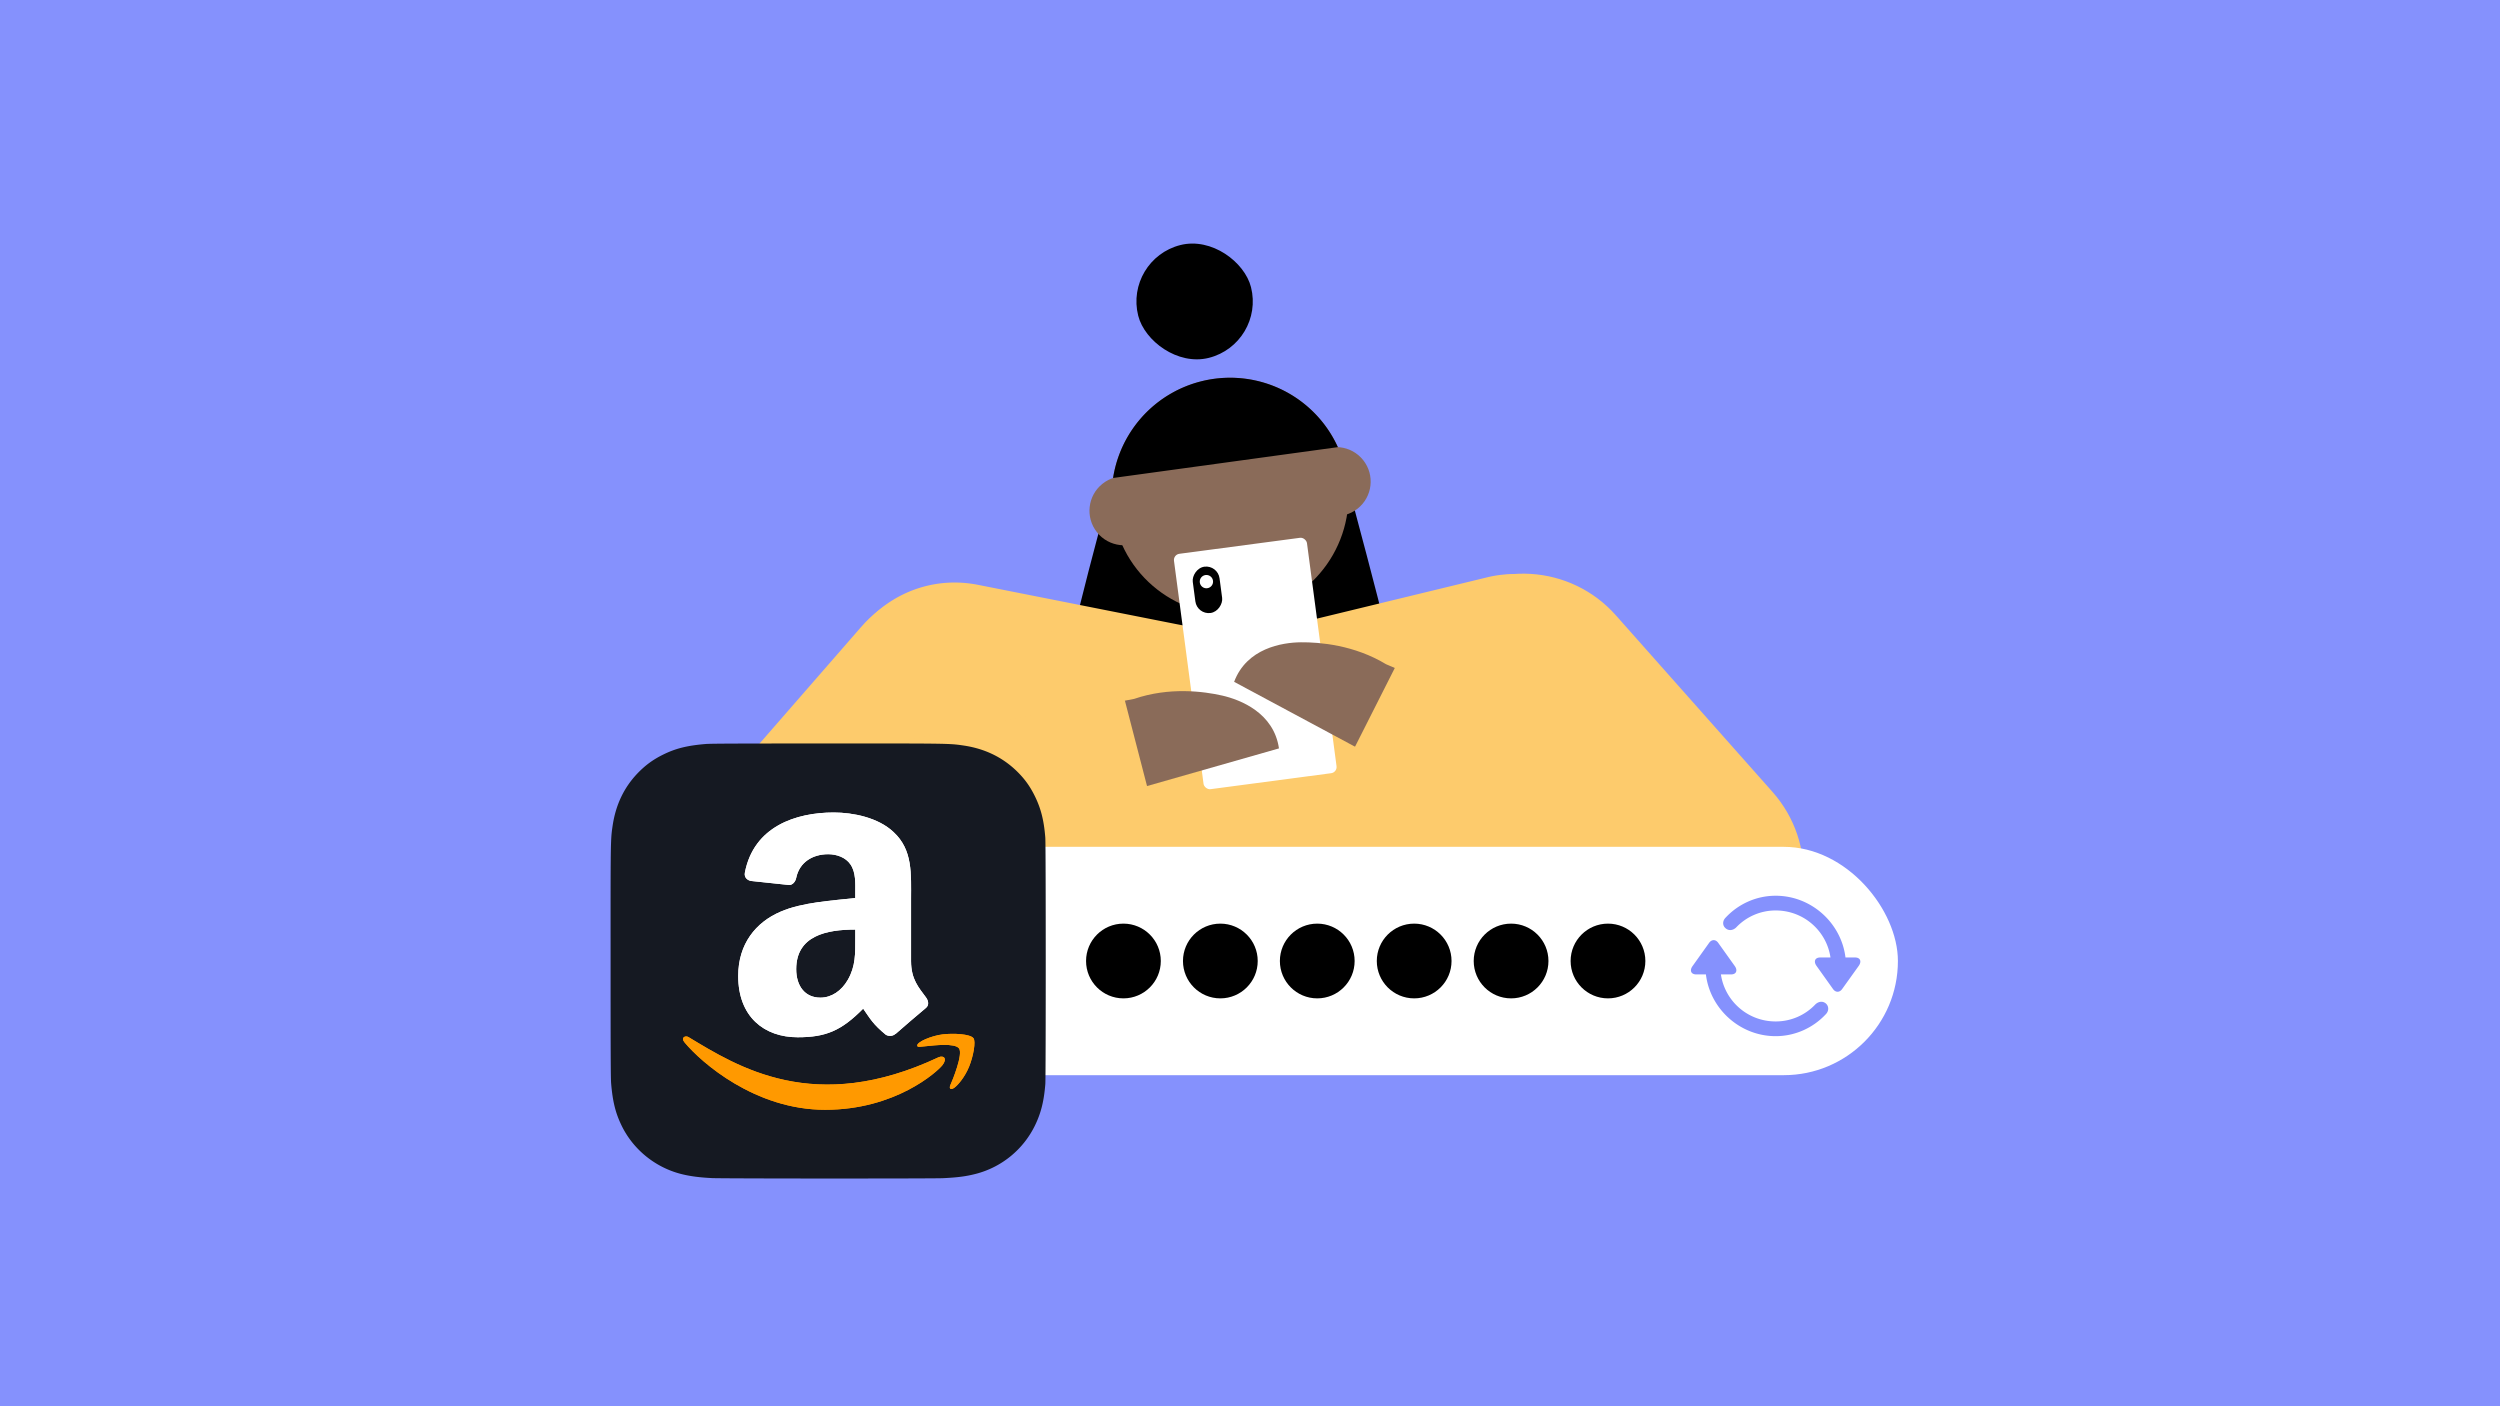 <svg width="800" height="450" viewBox="0 0 800 450" fill="none" xmlns="http://www.w3.org/2000/svg"><rect x="0" y="0" width="800" height="450" fill="#333333" stroke="none"/><g clip-path="url(#clip0_3980_35118)"><path fill="#8591FD" d="M0 0h800v450H0z"/><path d="M426.846 203.435c1.688-13.479 20.283 29.487 19.822 12.245-.121-4.537-18.55-72.596-18.55-72.596l-35.943 5.102-35.942 5.101s-16.027 57.722-14.934 62.038c4.233 16.721 27.19-17.069 32.471-4.554 5.282 12.515 10.844 22.253 16.37 28.658 5.525 6.404 10.906 9.35 15.835 8.669 4.928-.682 9.308-4.976 12.889-12.64 3.581-7.663 6.293-18.545 7.982-32.023z" fill="#000"/><path d="M268.115 231.542c-4.935-26.508 18.449-49.624 44.898-44.385l63.764 12.63a94.602 94.602 0 0040.696-.865l58.46-14.186c24.53-5.952 47.1 15.237 42.706 40.093l-18.494 104.629-218.075-22.951-13.955-74.965z" fill="#FDCB6C"/><path d="M457.788 249.501c-14.524-16.374-13.023-41.422 3.351-55.945 16.375-14.524 41.422-13.023 55.946 3.351l-59.297 52.594zm109.418 3.914c14.523 16.375 13.023 41.422-3.351 55.946-16.375 14.523-41.423 13.023-55.946-3.351l59.297-52.595zm-59.297 52.595l-50.121-56.509 59.297-52.594 50.121 56.508-59.297 52.595z" fill="#FDCB6C"/><circle cx="393.63" cy="158.775" r="37.887" transform="rotate(-15.304 393.63 158.775)" fill="#8A6B59"/><circle cx="359.672" cy="163.446" r="11.042" transform="rotate(-38.456 359.672 163.446)" fill="#8A6B59"/><circle cx="427.574" cy="154.109" r="11.042" transform="rotate(-38.456 427.574 154.109)" fill="#8A6B59"/><path d="M416.496 128.556a37.866 37.866 0 0111.622 14.528l-35.966 4.936-35.965 4.935a37.898 37.898 0 0118.285-26.882 37.886 37.886 0 0142.024 2.483z" fill="#000"/><rect x="359.672" y="82.972" width="37.23" height="37.23" rx="18.615" transform="rotate(-14.161 359.672 82.972)" fill="#000"/><rect x="375.412" y="177.475" width="42.932" height="75.984" rx="2" transform="rotate(-7.55 375.412 177.475)" fill="#fff"/><rect width="8.641" height="14.948" rx="4.321" transform="scale(-1 1) rotate(7.55 -1564.707 -2862.6)" fill="#000"/><circle cx="386.051" cy="186.12" r="2.13" transform="rotate(-7.55 386.051 186.12)" fill="#fff"/><path d="M443.558 212.559l64.816 27.766-8.777 51.395-56.081-47.46-48.596-26.074c4.028-10.751 15.34-12.599 21.369-12.653 6.03-.055 17.083.865 27.269 7.026z" fill="#8A6B59"/><path fill-rule="evenodd" clip-rule="evenodd" d="M549.094 256.999l-102.491-43.772-24.549 48.584 86.012 61.94 5.148 3.495 5.017 2.758c20.159 8.523 43.411-.911 51.934-21.07 8.523-20.16-.911-43.412-21.071-51.935z" fill="#FDCB6C"/><path d="M335.264 252.762c14.379-16.502 12.657-41.536-3.845-55.914s-41.536-12.656-55.914 3.846l59.759 52.068zm-105.924.916c-14.379 16.503-12.657 41.536 3.845 55.914s41.536 12.657 55.914-3.845l-59.759-52.069zm59.759 52.069l46.165-52.985-59.759-52.068-46.165 52.984 59.759 52.069z" fill="#FDCB6C"/><path d="M362.943 223.638l-69.24 13.337-2.362 52.085 64.897-34.438 53.032-15.135c-1.648-11.362-12.308-15.574-18.187-16.911-5.88-1.336-16.876-2.789-28.14 1.062z" fill="#8A6B59"/><path fill-rule="evenodd" clip-rule="evenodd" d="M250.368 244.602L359.65 222.98l13.824 53.359-97.223 42.217-5.774 2.319-5.489 1.628c-21.512 4.037-42.223-10.129-46.26-31.64-4.038-21.512 10.128-42.224 31.64-46.261z" fill="#FDCB6C"/><rect x="242.82" y="270.986" width="364.511" height="73.069" rx="36.534" fill="#fff"/><circle r="11.959" transform="matrix(1 0 0 -1 359.498 307.52)" fill="#000"/><circle r="11.959" transform="matrix(1 0 0 -1 390.51 307.52)" fill="#000"/><circle r="11.959" transform="matrix(1 0 0 -1 421.522 307.52)" fill="#000"/><circle r="11.959" transform="matrix(1 0 0 -1 452.534 307.52)" fill="#000"/><circle r="11.959" transform="matrix(1 0 0 -1 483.546 307.52)" fill="#000"/><circle r="11.959" transform="matrix(1 0 0 -1 514.557 307.52)" fill="#000"/><path d="M552.273 293.566c-1.12 1.074-1.097 2.515-.206 3.361.892.892 2.242.984 3.454-.091a17.388 17.388 0 0112.692-5.489c9.033 0 16.305 6.609 17.54 15.048h-3.293c-1.693 0-2.173 1.303-1.167 2.698l5.283 7.41c.823 1.143 2.081 1.143 2.904 0l5.306-7.41c1.006-1.395.548-2.698-1.167-2.698h-3.064c-1.326-10.954-10.84-19.759-22.342-19.759-6.266 0-11.961 2.699-15.94 6.93zm-10.633 15.55c-1.03 1.395-.549 2.699 1.166 2.699h3.087c1.304 10.954 10.84 19.758 22.32 19.758 6.288 0 12.005-2.721 15.962-6.929 1.12-1.075 1.075-2.539.228-3.408-.914-.892-2.264-.937-3.453.138a17.42 17.42 0 01-12.737 5.488c-9.011 0-16.283-6.609-17.518-15.047h3.248c1.692 0 2.172-1.304 1.189-2.676l-5.306-7.432c-.8-1.144-2.081-1.144-2.904 0l-5.282 7.409z" fill="#8591FD"/><path d="M265.035 237.914c-29.068 0-37.57.03-39.222.167-5.965.496-9.677 1.435-13.721 3.448-3.117 1.548-5.575 3.342-8 5.856-4.418 4.586-7.095 10.228-8.065 16.934-.471 3.256-.608 3.92-.636 20.55-.01 5.543 0 12.838 0 22.624 0 29.044.032 37.537.172 39.186.482 5.805 1.392 9.457 3.32 13.451 3.684 7.647 10.72 13.387 19.009 15.529 2.87.739 6.04 1.146 10.11 1.339 1.724.075 19.299.129 36.884.129s35.17-.022 36.851-.108c4.713-.221 7.449-.589 10.474-1.37a29.155 29.155 0 0019.01-15.561c1.89-3.899 2.849-7.69 3.282-13.191.095-1.2.134-20.324.134-39.422 0-19.102-.043-38.191-.137-39.39-.439-5.591-1.397-9.35-3.349-13.323-1.601-3.252-3.379-5.681-5.96-8.165-4.606-4.399-10.239-7.077-16.952-8.045-3.252-.47-3.9-.609-20.543-.638h-22.661z" fill="#151922"/><g clip-path="url(#clip1_3980_35118)"><path d="M300.366 338.313c-39.67 18.687-64.29 3.052-80.05-6.444-.975-.599-2.633.14-1.195 1.775 5.251 6.301 22.458 21.489 44.917 21.489 22.476 0 35.846-12.138 37.519-14.256 1.661-2.099.488-3.258-1.191-2.564zm11.141-6.09c-1.065-1.373-6.478-1.629-9.884-1.215-3.411.402-8.532 2.466-8.087 3.705.229.464.695.256 3.038.047 2.35-.232 8.934-1.054 10.306.721 1.378 1.787-2.1 10.301-2.735 11.674-.614 1.373.234 1.727 1.387.813 1.137-.914 3.195-3.282 4.576-6.632 1.372-3.369 2.209-8.068 1.399-9.113z" fill="#F90"/><path fill-rule="evenodd" clip-rule="evenodd" d="M273.692 300.182c0 4.903.125 8.992-2.379 13.347-2.021 3.54-5.222 5.717-8.798 5.717-4.883 0-7.726-3.681-7.726-9.116 0-10.727 9.71-12.674 18.903-12.674v2.726zm12.823 30.677c-.841.743-2.057.796-3.005.3-4.22-3.469-4.972-5.08-7.296-8.39-6.975 7.045-11.911 9.152-20.96 9.152-10.695 0-19.029-6.532-19.029-19.613 0-10.214 5.598-17.171 13.556-20.569 6.903-3.01 16.543-3.541 23.911-4.372v-1.629c0-2.992.232-6.532-1.538-9.116-1.556-2.319-4.525-3.275-7.136-3.275-4.846 0-9.174 2.46-10.229 7.558-.215 1.133-1.056 2.249-2.2 2.302l-12.34-1.31c-1.037-.231-2.182-1.062-1.895-2.638C241.197 264.461 254.699 260 266.788 260c6.188 0 14.272 1.629 19.154 6.267 6.188 5.717 5.598 13.346 5.598 21.648v19.613c0 5.895 2.468 8.479 4.792 11.665.823 1.133 1.002 2.497-.035 3.346-2.594 2.142-7.208 6.125-9.747 8.355l-.036-.035" fill="#fff"/><path d="M300.366 338.313c-39.67 18.687-64.29 3.052-80.05-6.444-.975-.599-2.633.14-1.195 1.775 5.251 6.301 22.458 21.489 44.917 21.489 22.476 0 35.846-12.138 37.519-14.256 1.661-2.099.488-3.258-1.191-2.564zm11.141-6.09c-1.065-1.373-6.478-1.629-9.884-1.215-3.411.402-8.532 2.466-8.087 3.705.229.464.695.256 3.038.047 2.35-.232 8.934-1.054 10.306.721 1.378 1.787-2.1 10.301-2.735 11.674-.614 1.373.234 1.727 1.387.813 1.137-.914 3.195-3.282 4.576-6.632 1.372-3.369 2.209-8.068 1.399-9.113z" fill="#F90"/><path fill-rule="evenodd" clip-rule="evenodd" d="M273.692 300.182c0 4.903.125 8.992-2.379 13.347-2.021 3.54-5.222 5.717-8.798 5.717-4.883 0-7.726-3.681-7.726-9.116 0-10.727 9.71-12.674 18.903-12.674v2.726zm12.823 30.677c-.841.743-2.057.796-3.005.3-4.22-3.469-4.972-5.08-7.296-8.39-6.975 7.045-11.911 9.152-20.96 9.152-10.695 0-19.029-6.532-19.029-19.613 0-10.214 5.598-17.171 13.556-20.569 6.903-3.01 16.543-3.541 23.911-4.372v-1.629c0-2.992.232-6.532-1.538-9.116-1.556-2.319-4.525-3.275-7.136-3.275-4.846 0-9.174 2.46-10.229 7.558-.215 1.133-1.056 2.249-2.2 2.302l-12.34-1.31c-1.037-.231-2.182-1.062-1.895-2.638C241.197 264.461 254.699 260 266.788 260c6.188 0 14.272 1.629 19.154 6.267 6.188 5.717 5.598 13.346 5.598 21.648v19.613c0 5.895 2.468 8.479 4.792 11.665.823 1.133 1.002 2.497-.035 3.346-2.594 2.142-7.208 6.125-9.747 8.355l-.036-.035" fill="#fff"/></g></g><defs><clipPath id="clip0_3980_35118"><path fill="#fff" d="M0 0h800v450H0z"/></clipPath><clipPath id="clip1_3980_35118"><path fill="#fff" transform="translate(216 260)" d="M0 0h98v97H0z"/></clipPath></defs></svg>